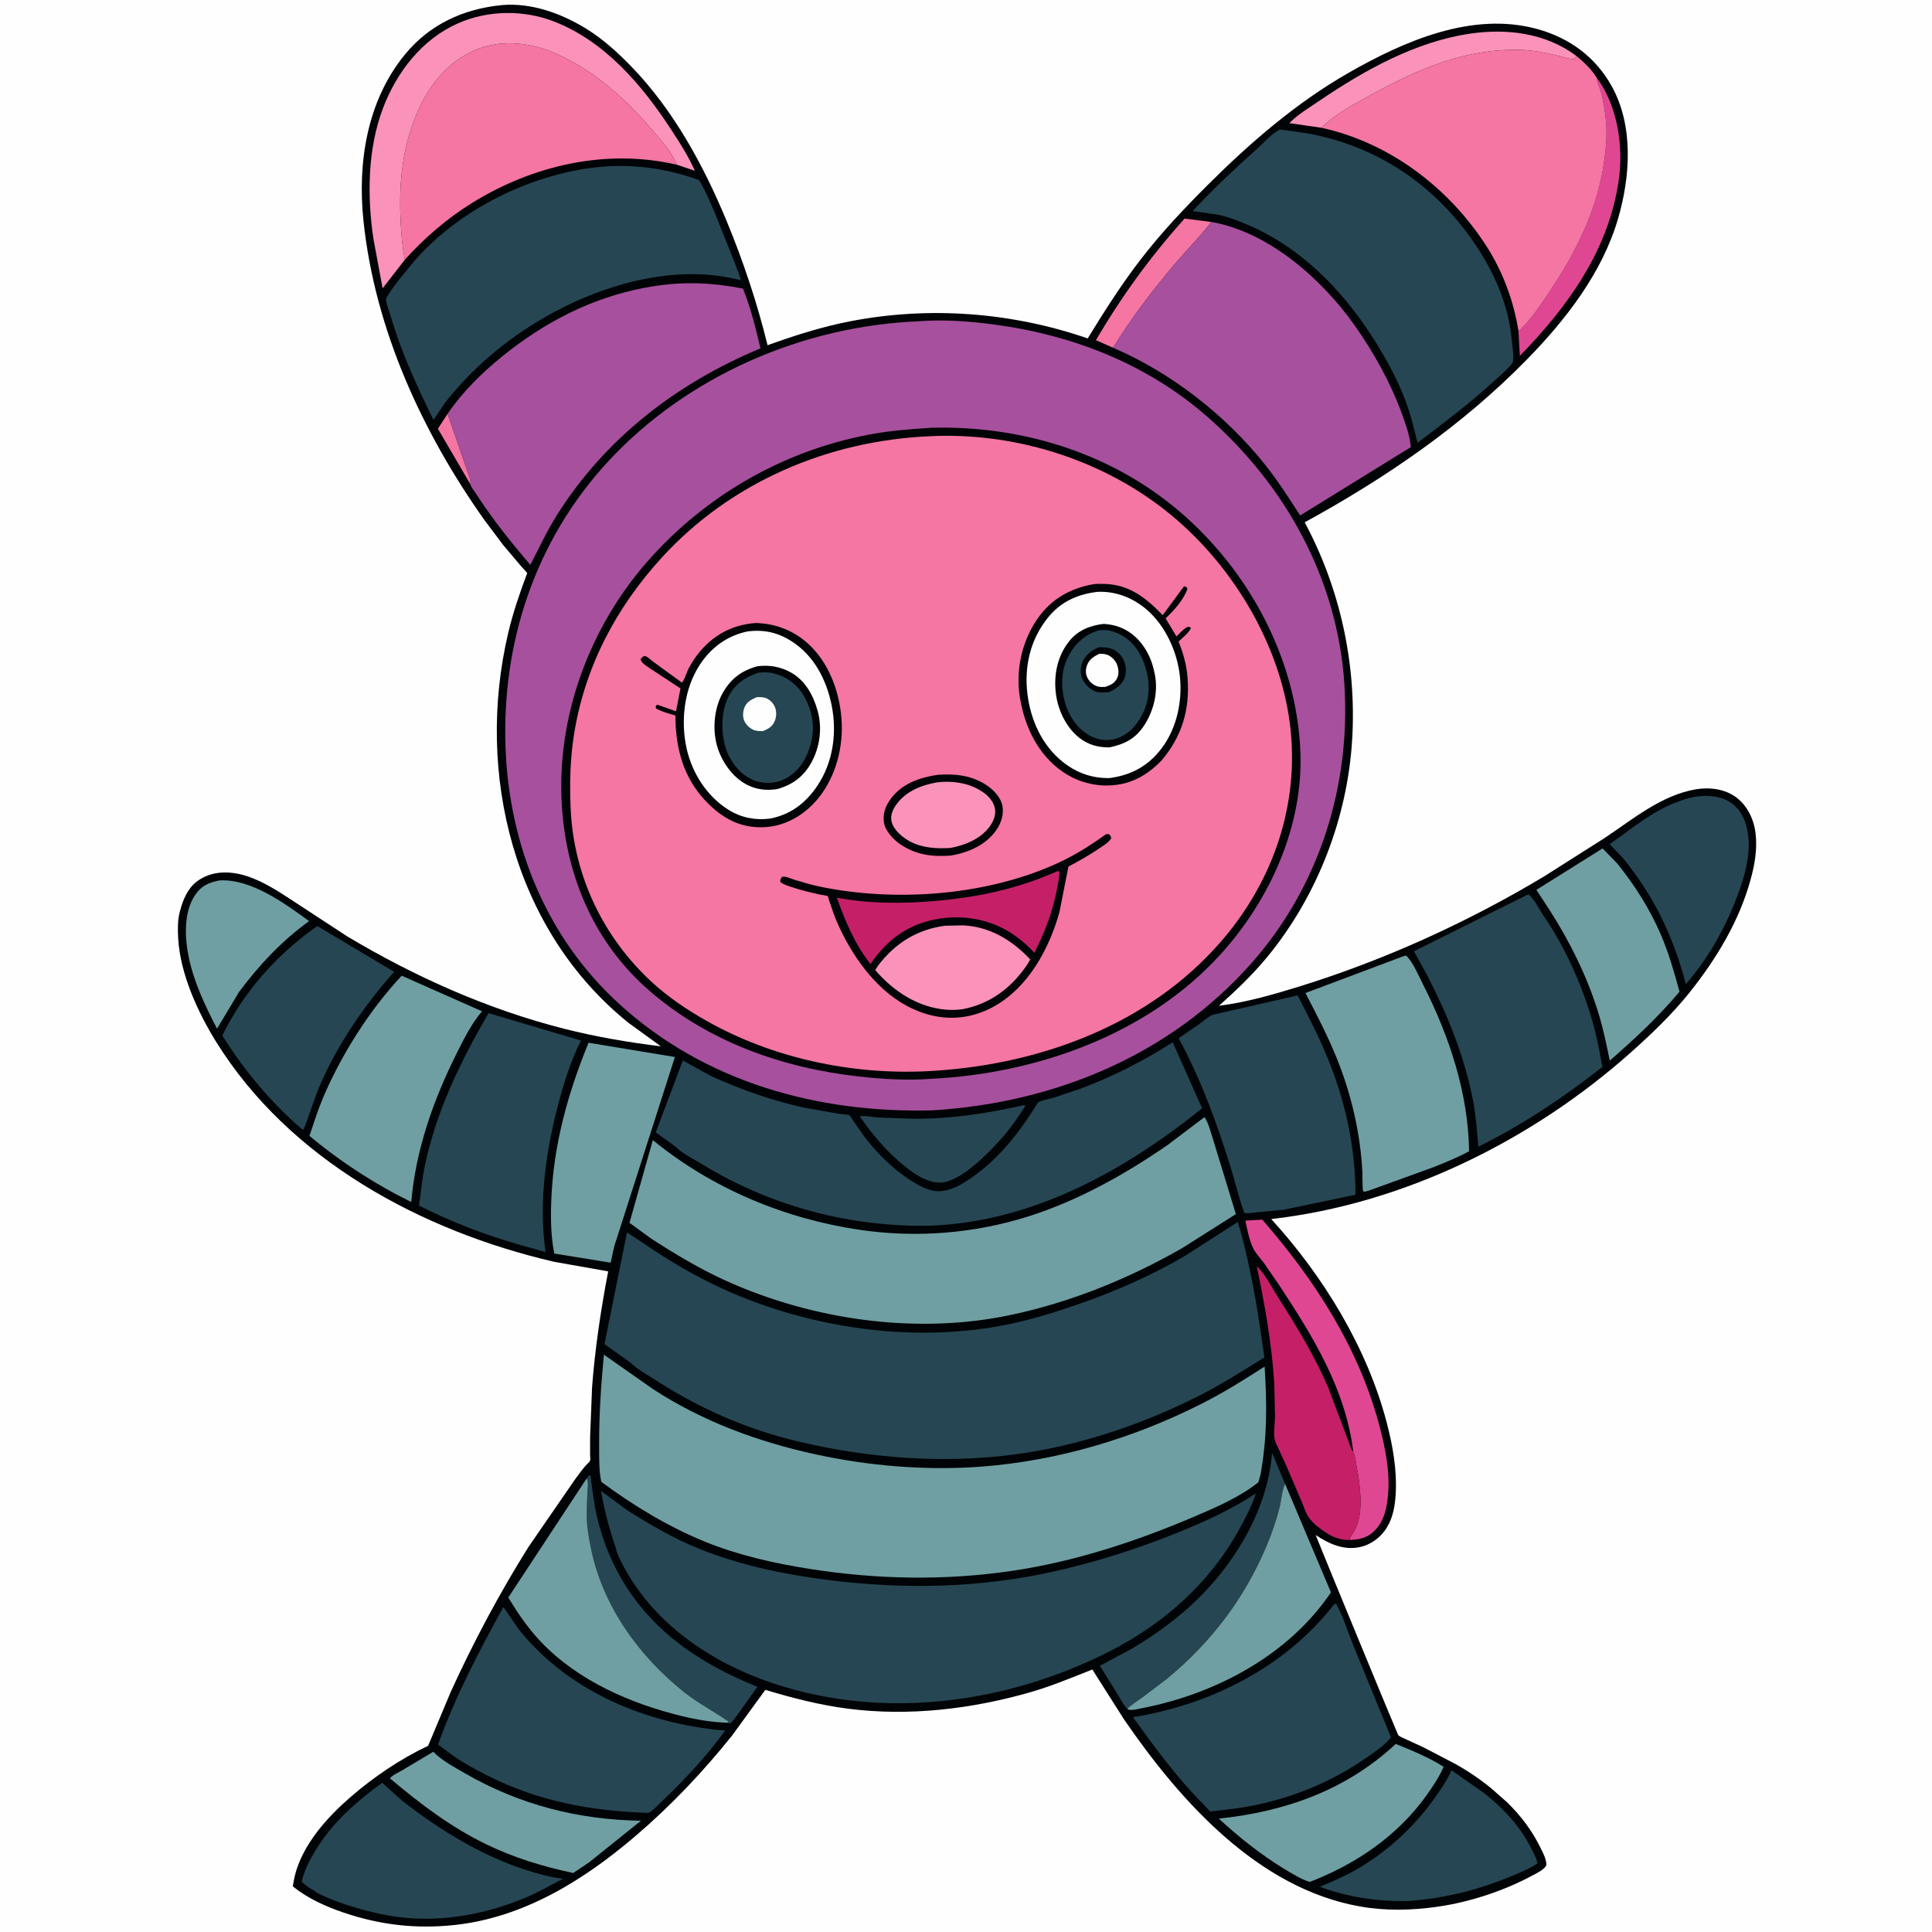 <svg version="1.1" xmlns="http://www.w3.org/2000/svg" style="display: block;" viewBox="0 0 2048 2048" width="1024" height="1024">
<path transform="translate(0,0)" fill="rgb(254,254,254)" d="M -0 -0 L 2048 0 L 2048 2048 L -0 2048 L -0 -0 z"/>
<path transform="translate(0,0)" fill="rgb(1,4,6)" d="M 531.921 5.407 C 563.091 2.652 594.706 14.098 620.973 30.159 C 638.96 41.157 654.897 55.7 669.5 70.799 C 714.111 116.927 745.928 175.53 770.326 234.443 C 787.946 276.988 802.68 321.217 813.657 365.961 C 842.315 355.627 871.268 346.374 901.234 340.572 C 985.035 324.346 1072.49 330.925 1153.01 358.728 C 1170.59 330.079 1188.66 301.6 1209.2 274.949 C 1230.94 246.747 1255.26 220.975 1280.43 195.878 C 1325.24 151.204 1374.26 108.837 1429.41 77.272 C 1488.34 43.55 1560.68 11.759 1629.69 30.807 C 1663.74 40.207 1691.27 60.356 1708.51 91.405 C 1731.91 133.548 1728.24 187.208 1715.18 231.898 C 1698.38 289.383 1659.67 339.137 1618.32 381.36 C 1549.64 451.484 1468.82 506.726 1383.04 553.683 C 1420.58 623.755 1437.92 703.301 1433.44 782.538 C 1428.7 866.309 1396.63 949.66 1343.26 1014.52 C 1327.79 1033.32 1310.29 1049.96 1292.18 1066.17 C 1321.24 1062.5 1349.7 1054.28 1377.6 1045.64 C 1467.84 1017.68 1556.05 977.492 1637 928.914 L 1700.28 888.766 C 1730.74 868.609 1760.92 842.861 1797.97 836.65 C 1812.23 834.258 1828.7 836.356 1840.5 845.231 C 1852.35 854.145 1859.25 868.71 1860.97 883.212 C 1862.97 899.972 1860.14 916.259 1855.72 932.366 C 1843.62 976.462 1819.54 1016.3 1791.23 1051.8 C 1772.81 1074.91 1751.09 1095.72 1729.07 1115.35 C 1624.32 1208.77 1487.68 1276.41 1347.56 1292.24 C 1402.77 1352.76 1449.11 1428.37 1469.98 1507.95 C 1476.44 1532.59 1480.97 1558.36 1479.48 1583.91 C 1478.77 1596.21 1476.65 1608.64 1470.09 1619.31 C 1463.56 1629.94 1452.97 1637.73 1440.66 1640.14 C 1423.8 1643.43 1408.33 1636.3 1394.68 1627.2 C 1400.18 1641.45 1481.55 1838.62 1482.12 1839.23 C 1483.57 1840.75 1486.97 1842.09 1488.9 1843.04 L 1509.2 1852.37 L 1542 1869.47 C 1555.43 1876.9 1568.44 1885.64 1580.33 1895.32 L 1597.5 1910.43 C 1612.27 1924.8 1624.14 1940.59 1633.2 1959.13 C 1635.93 1964.72 1639.16 1970.66 1639.24 1977 C 1637.67 1981.63 1628.52 1985.92 1624.13 1988.27 C 1593.79 2004.54 1558.08 2016.28 1524 2021.18 C 1496.54 2025.13 1468.92 2025.78 1441.5 2020.91 C 1333.44 2001.74 1250.88 1909.12 1191.61 1822.77 L 1158.55 1770.72 C 1158.35 1770.4 1158.3 1769.91 1157.96 1769.75 C 1157.93 1769.74 1153.41 1771.55 1153.06 1771.68 C 1132.71 1779.72 1112.76 1787.95 1091.67 1793.98 C 1029.74 1811.69 963.637 1819.55 899.434 1811.35 C 869.172 1807.49 840.437 1800.11 811.287 1791.32 L 775.909 1839.94 C 744.691 1878.83 711.101 1914.28 673.162 1946.66 C 618.341 1993.45 554.735 2032.83 481.57 2040.62 C 440.936 2044.94 402.825 2040.53 364.254 2027.43 C 345.233 2020.97 326.098 2012.38 310.416 1999.64 C 311.442 1992.42 312.873 1985.85 315.343 1978.99 C 325.766 1950.01 348.069 1925.44 370.945 1905.5 C 395.8 1883.84 423.991 1864.78 453.833 1850.59 L 477.764 1793.56 C 501.751 1740.92 529.473 1688.82 560.215 1639.81 L 610.159 1567.35 C 613.646 1562.61 617.096 1557.93 620.96 1553.49 C 621.808 1552.51 625.243 1549.37 625.561 1548.31 C 625.994 1546.86 625.51 1543.52 625.497 1541.81 L 625.546 1523.03 L 627.601 1470.7 C 630.773 1429.16 636.873 1388.6 644.69 1347.71 L 587.562 1337.59 C 447.141 1305.09 306.829 1229.66 229.028 1104.22 C 209.514 1072.76 191.089 1032.33 188.894 994.997 C 188.364 985.968 188.179 976.2 190.378 967.371 L 190.871 965.5 C 193.744 954.311 198.864 941.947 208.341 934.655 C 224.453 922.259 245.315 922.916 263.75 929.391 C 279.971 935.087 294.454 944.433 308.758 953.788 L 367.949 992.52 C 439.839 1035.45 516.958 1069.92 598.292 1090.59 C 631.742 1099.08 666.314 1104.97 700.544 1109.14 L 666.481 1084.45 C 544.477 986.483 503.656 819.688 538.719 670.966 C 543.728 649.716 550.777 629.14 558.419 608.714 C 558.543 608.381 558.896 608.056 558.792 607.717 C 558.364 606.317 554.165 602.276 553.084 601.004 L 533.347 577.68 L 513.491 551.262 C 447.26 457.726 397.41 348.973 385.297 234.184 C 378.808 172.688 388.972 107.122 428.962 58.101 C 455.235 25.895 491.163 9.397 531.921 5.407 z"/>
<path transform="translate(0,0)" fill="rgb(245,117,163)" d="M 474.435 438.7 L 497.532 505.523 C 498.555 508.429 498.952 510.173 498.543 513.235 L 464.177 454.433 L 474.435 438.7 z"/>
<path transform="translate(0,0)" fill="rgb(245,117,163)" d="M 1179.86 368.616 L 1161.74 360.617 C 1188.67 314.457 1219.96 271.493 1255.7 231.703 L 1283.96 235.293 C 1272.49 250.507 1258.45 264.437 1246.05 279 C 1222.15 307.076 1199.26 337.246 1179.86 368.616 z"/>
<path transform="translate(0,0)" fill="rgb(224,71,146)" d="M 1692.42 82.086 C 1714.79 112.145 1721.17 155.146 1715.84 191.683 C 1705.05 265.58 1661.94 325.043 1611.13 377.198 L 1609.65 350.936 C 1616.74 344.957 1622.99 337.298 1628.38 329.764 C 1662.39 282.17 1691.46 232.157 1700.15 173.329 C 1702.18 159.628 1703.68 145.269 1702.66 131.438 C 1701.85 120.52 1700.13 109.144 1697.4 98.532 C 1696.02 93.195 1693.44 88.604 1692.57 83.125 L 1692.42 82.086 z"/>
<path transform="translate(0,0)" fill="rgb(250,146,185)" d="M 1400.8 135.432 L 1366.76 130.534 C 1375.35 121.585 1388.46 113.678 1398.76 106.703 C 1446.41 74.419 1500.45 44.178 1558.16 35.694 C 1597.58 29.899 1638.6 34.99 1671.12 59.345 L 1668.5 62.572 C 1662.88 62.837 1655.18 59.819 1649.59 58.565 C 1637.22 55.789 1624.76 53.209 1612.04 52.874 C 1553.07 51.321 1503.9 72.939 1453.18 100.566 C 1435.7 110.085 1414.86 121.303 1400.8 135.432 z"/>
<path transform="translate(0,0)" fill="rgb(38,70,83)" d="M 1085.44 1171.5 C 1086.31 1171.85 1085.83 1171.58 1086.76 1172.5 C 1079.55 1183.93 1072.03 1194.92 1063.12 1205.1 C 1049.2 1221.01 1018.61 1252.91 997 1253.62 C 977.371 1254.27 956.124 1234.3 942.711 1221.63 C 930.833 1209.6 920.988 1197.18 911.314 1183.33 C 916.862 1182.32 925.468 1184.27 931.323 1184.66 L 967.842 1185.92 C 1007.77 1186.17 1046.6 1180.31 1085.44 1171.5 z"/>
<path transform="translate(0,0)" fill="rgb(38,70,83)" d="M 621.904 1567.15 L 624.911 1563.72 L 625.876 1564 C 627.922 1578.99 629.417 1593.39 632.904 1608.2 C 645.637 1662.25 675.129 1708.26 719.393 1742.01 C 744.969 1761.51 773.127 1776.16 802.889 1788.06 L 785.312 1812.72 C 781.816 1817.49 778.419 1822.96 774 1826.91 L 771.827 1826.22 L 772.257 1824.9 C 756.686 1813.99 740.135 1805.67 725.059 1793.65 C 676.794 1755.15 638.499 1701.73 626.294 1640.65 C 624.301 1630.68 622.366 1620.5 622.059 1610.32 C 621.766 1600.64 622.334 1590.95 622.728 1581.28 C 622.901 1577.02 624.098 1570.92 621.904 1567.15 z"/>
<path transform="translate(0,0)" fill="rgb(38,70,83)" d="M 1195.03 1811.35 C 1190.66 1807.21 1187.19 1800.16 1184.09 1795.03 L 1165.91 1765.81 L 1197.52 1748.94 C 1217.71 1737.29 1236.95 1723.83 1254.68 1708.7 C 1303.13 1667.33 1343.42 1604.9 1348.46 1540.24 L 1362.31 1573.11 L 1361.74 1574.17 C 1358.78 1580.84 1358.25 1590.72 1356.39 1598.04 C 1352.81 1612.1 1348.06 1625.89 1342.41 1639.25 C 1318.9 1694.87 1283.73 1741.02 1237.24 1779.41 L 1210.88 1799.4 C 1205.67 1803.17 1199.59 1806.81 1195.03 1811.35 z"/>
<path transform="translate(0,0)" fill="rgb(224,71,146)" d="M 1434.43 1538.47 C 1426.38 1472.49 1391.64 1416.45 1355.85 1362.11 L 1339.77 1338.75 C 1336.25 1334.04 1331.47 1329.05 1328.8 1323.92 C 1324.42 1315.49 1322.14 1303.2 1320.09 1293.92 L 1338.07 1292.87 C 1394.06 1357.02 1440.98 1429.83 1462.66 1512.94 C 1468.42 1535.01 1473.13 1558.44 1471.62 1581.37 C 1470.58 1597.19 1467.6 1614.08 1454.65 1624.83 C 1447.56 1630.72 1439.74 1632.13 1430.83 1632.39 L 1430.98 1630.01 C 1433.46 1626.62 1435.66 1623.18 1437.38 1619.33 C 1445.52 1601.22 1441.76 1574.9 1438.35 1555.95 C 1437.33 1550.31 1436.52 1543.77 1434.43 1538.47 z"/>
<path transform="translate(0,0)" fill="rgb(111,159,162)" d="M 233.053 933.245 C 266.458 931.625 301.704 957.55 327.655 976.415 C 298.411 997.615 275.15 1022.54 253.5 1051.32 L 230.052 1090.46 C 217.739 1066.77 205.969 1042.02 200.316 1015.79 C 195.817 994.915 194.327 967.096 206.972 948.547 C 213.72 938.649 221.686 935.386 233.053 933.245 z"/>
<path transform="translate(0,0)" fill="rgb(111,159,162)" d="M 459.287 1856.94 C 468.512 1866.41 481.489 1873.19 492.884 1879.78 C 550.57 1913.18 613.125 1929.05 679.438 1930.05 L 624.47 1974.18 L 607.663 1985.46 C 575.57 1978.6 545.325 1969.49 515.656 1955.13 C 477.903 1936.86 445.219 1912.02 413.331 1885.1 C 416.185 1881.55 422.709 1878.74 426.667 1876.39 L 459.287 1856.94 z"/>
<path transform="translate(0,0)" fill="rgb(197,32,103)" d="M 1430.83 1632.39 C 1421.76 1632.8 1413.05 1629.59 1405.56 1624.63 C 1399.53 1620.63 1391.8 1614.93 1387.62 1608.92 C 1384.16 1603.94 1382.02 1596.93 1379.63 1591.3 L 1363.91 1554.56 L 1355.16 1535.32 C 1353.71 1532.19 1351.75 1528.92 1351.12 1525.5 C 1349.84 1518.44 1351.45 1509.11 1351.58 1501.77 L 1350.79 1466.39 C 1348.13 1424.5 1340.79 1383.32 1332.25 1342.29 C 1340.65 1349.78 1347.83 1364.19 1353.97 1373.82 C 1374.12 1405.46 1393.62 1437.15 1408.34 1471.77 L 1433.07 1537.47 L 1434.43 1538.47 C 1436.52 1543.77 1437.33 1550.31 1438.35 1555.95 C 1441.76 1574.9 1445.52 1601.22 1437.38 1619.33 C 1435.66 1623.18 1433.46 1626.62 1430.98 1630.01 L 1430.83 1632.39 z"/>
<path transform="translate(0,0)" fill="rgb(111,159,162)" d="M 1195.03 1811.35 C 1199.59 1806.81 1205.67 1803.17 1210.88 1799.4 L 1237.24 1779.41 C 1283.73 1741.02 1318.9 1694.87 1342.41 1639.25 C 1348.06 1625.89 1352.81 1612.1 1356.39 1598.04 C 1358.25 1590.72 1358.78 1580.84 1361.74 1574.17 L 1362.31 1573.11 L 1410.87 1687.97 C 1365.93 1754.65 1288.61 1795.54 1210.78 1810.7 C 1207.25 1811.39 1198.63 1813.74 1195.67 1811.94 L 1195.03 1811.35 z"/>
<path transform="translate(0,0)" fill="rgb(111,159,162)" d="M 1479.56 1848.63 C 1496.58 1855.5 1514.84 1863 1530.33 1872.87 L 1529.99 1873.64 C 1525.27 1884.15 1518.68 1894.02 1511.99 1903.36 C 1481.18 1946.33 1437.31 1976.03 1388.4 1994.92 C 1378.88 1992.04 1369.77 1986.06 1361.22 1981.09 C 1335.85 1965.44 1313.9 1947.97 1292 1927.79 C 1362.28 1920.51 1427.19 1897.54 1479.56 1848.63 z"/>
<path transform="translate(0,0)" fill="rgb(38,70,83)" d="M 1538.6 1876.56 L 1574.23 1901.49 C 1595.14 1918.41 1612.73 1937.43 1624.44 1961.87 C 1626.52 1966.22 1629.17 1970.5 1629.68 1975.36 C 1620.1 1981.66 1608.83 1986.12 1598.22 1990.41 C 1564.4 2004.09 1530.18 2012.36 1493.78 2015.07 C 1461.14 2015.98 1429.8 2011.35 1399.08 2000.11 C 1412.19 1994.48 1425.15 1989.1 1437.56 1981.96 C 1469.82 1963.39 1498.03 1937.67 1519.73 1907.5 C 1526.83 1897.62 1533.74 1887.76 1538.6 1876.56 z"/>
<path transform="translate(0,0)" fill="rgb(38,70,83)" d="M 1779.91 849.481 C 1793.9 843.556 1812.89 841.422 1827.22 846.873 C 1836.88 850.548 1844.19 858.01 1848.31 867.43 C 1861.01 896.484 1848.95 932.285 1837.62 960.01 C 1825.56 989.515 1808.19 1019.2 1787.08 1043.15 C 1774.08 993.22 1753.24 949.914 1720.62 909.845 L 1706.32 894.855 C 1729.52 878.633 1752.84 858.661 1779.91 849.481 z"/>
<path transform="translate(0,0)" fill="rgb(111,159,162)" d="M 1643.06 965.361 L 1628.62 943.306 L 1698.83 899.355 L 1714.25 915.25 C 1732.75 938.168 1748.86 963.444 1760.5 990.574 C 1769.04 1010.49 1774.67 1030.46 1780.35 1051.24 C 1757.72 1078.21 1732.86 1101.25 1706.4 1124.34 C 1702.91 1106.85 1699.3 1089.59 1693.99 1072.53 C 1682.14 1034.55 1664.42 998.836 1643.06 965.361 z"/>
<path transform="translate(0,0)" fill="rgb(250,146,185)" d="M 429.184 275.242 L 405.581 305.609 L 395.933 253.656 C 389.054 208.492 389.62 157.896 405.935 114.781 C 420.426 76.483 447.331 41.582 485.479 24.725 C 517.325 10.653 555.359 10.245 587.656 22.924 C 641.456 44.043 680.589 90.089 711.397 137.267 C 720.533 151.257 729.831 165.688 736.563 180.995 L 717.401 174.589 C 712.876 162.799 702.805 151.187 694.708 141.606 C 665.281 106.787 632.26 76.057 590.174 57.127 C 564.378 45.523 533.813 41.519 506.955 51.767 C 476.921 63.227 455.865 88.519 443.14 117.33 C 427.159 153.513 422.904 191.3 424.517 230.433 C 425.125 245.191 426.198 260.765 429.184 275.242 z"/>
<path transform="translate(0,0)" fill="rgb(111,159,162)" d="M 621.904 1567.15 C 624.098 1570.92 622.901 1577.02 622.728 1581.28 C 622.334 1590.95 621.766 1600.64 622.059 1610.32 C 622.366 1620.5 624.301 1630.68 626.294 1640.65 C 638.499 1701.73 676.794 1755.15 725.059 1793.65 C 740.135 1805.67 756.686 1813.99 772.257 1824.9 L 771.827 1826.22 C 755.54 1825.74 738.755 1823.01 722.942 1819.15 C 668.26 1805.83 612.58 1781.66 573.205 1740.18 C 559.568 1725.81 549.07 1710.28 538.8 1693.45 L 621.904 1567.15 z"/>
<path transform="translate(0,0)" fill="rgb(111,159,162)" d="M 623.879 1105.35 L 715.413 1120.48 L 652.929 1315.52 C 650.29 1322.51 649.128 1331.16 647.355 1338.5 L 587.555 1328.82 C 583.76 1309.52 583.64 1290.22 584.464 1270.65 C 586.898 1212.76 602.09 1158.69 623.879 1105.35 z"/>
<path transform="translate(0,0)" fill="rgb(38,70,83)" d="M 336.367 981.654 L 417.835 1030.18 C 386.432 1065.32 357.774 1107.16 339.103 1150.58 C 332.471 1166 328.122 1182.16 321.693 1197.5 L 319.545 1196.5 C 286.39 1167.75 258.974 1134.88 235.682 1097.69 C 258.377 1051.13 294.097 1011.17 336.367 981.654 z"/>
<path transform="translate(0,0)" fill="rgb(38,70,83)" d="M 333.694 2004.56 C 328.5 2001.85 324.149 1998.71 319.814 1994.76 C 322.553 1982.43 328.509 1971.06 335.1 1960.38 C 353.147 1931.15 377.697 1909.82 405.141 1889.83 L 426.619 1909.14 C 465.956 1939.68 510.729 1967.49 558.505 1982.54 C 570.851 1986.43 584.046 1990.29 596.954 1991.54 C 584.157 1998.09 571.742 2005.32 558.5 2010.99 C 516.972 2028.75 470.29 2037.61 425.204 2032.5 C 405.641 2030.28 385.919 2025.15 367.2 2019.12 C 358.128 2016.2 349.14 2012.82 340.579 2008.62 C 338.755 2007.73 334.789 2006.08 333.694 2004.56 z"/>
<path transform="translate(0,0)" fill="rgb(111,159,162)" d="M 425.813 1034.3 L 510.978 1072.02 C 500.076 1084.56 491.552 1101.63 484.167 1116.43 C 459.276 1166.3 440.855 1218.36 435.924 1274.17 L 419.794 1265.92 C 387.353 1248.54 356.318 1227.7 328.042 1204.12 C 332.621 1190.6 336.847 1176.84 342.428 1163.69 C 361.814 1118.02 391.902 1070.4 425.813 1034.3 z"/>
<path transform="translate(0,0)" fill="rgb(111,159,162)" d="M 1488.05 1013.5 L 1490.53 1013 L 1491.41 1013.79 C 1498.37 1021.14 1503.92 1034.56 1508.63 1043.86 C 1536.32 1098.59 1556.41 1158.56 1557.3 1220.32 C 1545.71 1226.81 1532.89 1231.82 1520.61 1236.87 L 1451.23 1262.03 L 1446.5 1263.32 C 1445.99 1263.05 1445.32 1262.96 1444.96 1262.5 C 1444.16 1261.49 1444.32 1244.22 1444.17 1241.6 C 1441.81 1200.38 1432.64 1160.81 1417.32 1122.5 C 1407.74 1098.54 1395.69 1075.52 1383.84 1052.63 L 1488.05 1013.5 z"/>
<path transform="translate(0,0)" fill="rgb(38,70,83)" d="M 517.888 1073.96 L 615.82 1103.03 C 605.002 1124.42 597.61 1148.13 591.563 1171.27 C 578.354 1221.81 570.968 1275.14 578.258 1327.17 L 550.617 1319.43 C 513.792 1308.93 478.243 1295.23 444.082 1277.89 C 446.411 1263.9 447.338 1249.99 450.278 1236 C 462.57 1177.53 488.144 1125.33 517.888 1073.96 z"/>
<path transform="translate(0,0)" fill="rgb(38,70,83)" d="M 1284.82 1075.87 L 1375.51 1055.2 C 1388.18 1079.54 1400.66 1104.01 1410.56 1129.65 C 1427.49 1173.48 1436.87 1219.4 1436.88 1266.44 L 1360.64 1282.38 L 1332.91 1285.01 C 1328.48 1285.43 1323.36 1286.51 1319.01 1285.69 C 1312.97 1269.19 1309.05 1251.62 1303.76 1234.79 C 1289.09 1188.14 1272.72 1143.73 1249.47 1100.54 L 1271.52 1085.4 C 1275.92 1082.14 1279.98 1078.47 1284.82 1075.87 z"/>
<path transform="translate(0,0)" fill="rgb(38,70,83)" d="M 1513.51 1035.03 L 1498.82 1008.35 L 1620.13 947.975 C 1626.16 952.609 1631.85 964.11 1636.15 970.623 C 1660.62 1006.15 1679.41 1049.46 1690.37 1091.14 C 1693.82 1104.28 1696.04 1117.67 1698.6 1130.99 C 1657.36 1163.31 1614.18 1192.32 1567.1 1215.52 C 1565.75 1198.91 1564.46 1181.86 1561.25 1165.48 C 1552.24 1119.49 1534.78 1076.58 1513.51 1035.03 z"/>
<path transform="translate(0,0)" fill="rgb(38,70,83)" d="M 1414.32 1700.5 L 1416.44 1700.15 C 1423.81 1713.51 1428.6 1729.59 1434.39 1743.74 L 1474.47 1841.5 L 1473.58 1842.83 C 1465.95 1851.75 1453.42 1859.92 1443.68 1866.46 C 1407.49 1890.77 1367.24 1906.59 1324.46 1914.7 C 1310.68 1917.32 1296.74 1918.49 1282.84 1920.27 L 1273.46 1910.27 C 1246.46 1883.07 1223.38 1851.26 1201 1820.28 C 1283.46 1807.03 1362.61 1767.12 1414.32 1700.5 z"/>
<path transform="translate(0,0)" fill="rgb(38,70,83)" d="M 478.724 1859.9 L 464.365 1849.31 C 482.469 1798.65 507.692 1750.48 533.621 1703.46 L 549.745 1726.97 C 600.802 1790.98 679.138 1824.72 759.28 1833.66 L 768.771 1834.34 C 749.642 1860.86 726.122 1886.23 702.416 1908.67 C 698.109 1912.75 692.561 1919.35 687.278 1921.7 C 626.407 1919.87 569.845 1909.35 515.214 1881.39 C 502.833 1875.05 489.902 1868.2 478.724 1859.9 z"/>
<path transform="translate(0,0)" fill="rgb(245,117,163)" d="M 429.184 275.242 C 426.198 260.765 425.125 245.191 424.517 230.433 C 422.904 191.3 427.159 153.513 443.14 117.33 C 455.865 88.519 476.921 63.227 506.955 51.767 C 533.813 41.519 564.378 45.523 590.174 57.127 C 632.26 76.057 665.281 106.787 694.708 141.606 C 702.805 151.187 712.876 162.799 717.401 174.589 C 642.449 157.248 564.638 175.146 499.802 215.5 C 473.672 231.763 449.778 252.368 429.184 275.242 z"/>
<path transform="translate(0,0)" fill="rgb(245,117,163)" d="M 1400.8 135.432 C 1414.86 121.303 1435.7 110.085 1453.18 100.566 C 1503.9 72.939 1553.07 51.321 1612.04 52.874 C 1624.76 53.209 1637.22 55.789 1649.59 58.565 C 1655.18 59.819 1662.88 62.837 1668.5 62.572 L 1671.12 59.345 C 1679.17 65.93 1686.8 73.282 1692.42 82.086 L 1692.57 83.125 C 1693.44 88.604 1696.02 93.195 1697.4 98.532 C 1700.13 109.144 1701.85 120.52 1702.66 131.438 C 1703.68 145.269 1702.18 159.628 1700.15 173.329 C 1691.46 232.157 1662.39 282.17 1628.38 329.764 C 1622.99 337.298 1616.74 344.957 1609.65 350.936 C 1604.59 319.223 1593.17 288.129 1575.78 261.051 C 1535.96 199.084 1473.21 151.314 1400.8 135.432 z"/>
<path transform="translate(0,0)" fill="rgb(167,80,157)" d="M 474.435 438.7 C 490.212 415.425 511.364 394.722 533.187 377.125 C 577.378 341.492 626.722 315.945 682.75 305.176 C 719.178 298.174 751.409 298.771 787.621 306.001 C 795.697 326.005 801.281 348.258 806.114 369.276 C 717.713 406.151 641.873 464.262 590.396 545.926 C 579.649 562.976 571.488 580.969 562.166 598.731 C 541.673 574.84 521.603 549.812 504.587 523.306 C 502.991 520.821 498.902 515.811 498.543 513.235 C 498.952 510.173 498.555 508.429 497.532 505.523 L 474.435 438.7 z"/>
<path transform="translate(0,0)" fill="rgb(38,70,83)" d="M 430.722 287.124 C 476.062 228.277 553.789 187.563 626.812 177.972 C 666.222 172.795 703.607 177.569 740.954 190.824 C 747.809 201.925 752.769 214.254 757.966 226.192 L 779.445 280.081 C 781.319 285.492 784.302 291.464 785.205 297.058 C 715.109 278.654 636.361 302.005 575.372 337.495 C 535.738 360.558 499.87 390.996 471.615 427.145 L 459.546 445.208 C 441.946 409.204 425.655 374.293 414.346 335.681 C 412.748 330.224 409.988 323.664 409.26 318.096 C 408.966 315.851 410.706 313.968 411.831 312.139 C 417.4 303.087 423.893 295.228 430.722 287.124 z"/>
<path transform="translate(0,0)" fill="rgb(38,70,83)" d="M 753.806 1140.72 C 785.738 1155.14 819.79 1167.3 854.15 1174.49 L 888.929 1180.62 C 890.812 1180.9 899.214 1181.38 900.486 1182.3 C 901.728 1183.2 903.893 1187.26 904.871 1188.68 L 915.919 1204.46 C 930.024 1222.98 947.123 1239.92 966.943 1252.27 C 974.451 1256.95 982.4 1261.28 991.281 1262.53 C 996.226 1263.23 1001.65 1262.29 1006.41 1260.86 L 1009.5 1259.84 C 1017.49 1256.93 1025.06 1251.8 1031.96 1246.89 C 1054.29 1231.01 1072.6 1210.11 1088.01 1187.59 L 1097.65 1173 C 1098.23 1172.11 1099.67 1169.11 1100.44 1168.62 C 1103.96 1166.38 1111.89 1165.14 1116.07 1163.89 L 1145.82 1153.9 C 1180.14 1140.94 1212.29 1124.65 1243.13 1104.83 L 1274.3 1174.87 C 1194.8 1238.75 1102.09 1291.04 998.406 1298.61 C 974.79 1300.34 950.514 1299.09 927.019 1296.55 C 861.64 1289.47 798.263 1267.42 742.299 1232.98 C 734.611 1228.25 722.758 1222.42 716.742 1216.02 L 695.144 1200.3 L 723.845 1124.19 L 753.806 1140.72 z"/>
<path transform="translate(0,0)" fill="rgb(38,70,83)" d="M 1290.78 227.536 L 1264.23 223.746 C 1286.31 199.921 1309.68 178.315 1333.76 156.593 C 1339.75 151.185 1349.79 139.776 1357.41 137.268 L 1385.95 141.371 C 1459.23 154.723 1519.78 195.186 1562.06 256.486 C 1583.46 287.515 1599.13 322.393 1602.47 360.299 C 1602.86 366.365 1606.04 381.424 1602.62 385.624 C 1596.37 393.311 1587.77 400.308 1580.42 406.961 C 1555.72 429.325 1529.28 449.273 1502.71 469.331 L 1498.82 454.349 C 1490.64 418.677 1472.94 385.024 1453.09 354.561 C 1421.67 306.367 1378.73 262.78 1325.41 239.526 C 1313.99 234.547 1302.99 230.122 1290.78 227.536 z"/>
<path transform="translate(0,0)" fill="rgb(167,80,157)" d="M 1283.96 235.293 C 1344.8 245.782 1401.38 295.889 1436.03 345 C 1456.37 373.82 1474.13 405.824 1486.23 438.971 C 1490.2 449.827 1494.56 462.383 1495.59 473.921 L 1378.22 546.421 C 1366.38 528.058 1354.78 509.869 1341.15 492.722 C 1299.5 440.347 1241.46 394.96 1179.86 368.616 C 1199.26 337.246 1222.15 307.076 1246.05 279 C 1258.45 264.437 1272.49 250.507 1283.96 235.293 z"/>
<path transform="translate(0,0)" fill="rgb(111,159,162)" d="M 1276.4 1184.5 L 1277.21 1184.84 C 1281.39 1191.14 1283.45 1200.66 1285.91 1207.86 L 1310.08 1287.01 L 1253.01 1323.14 C 1196.77 1355.31 1136.19 1379.97 1072.73 1393.63 C 972.59 1415.19 861.462 1399.45 768.75 1357.28 C 741.373 1344.83 715.754 1329.44 690.532 1313.14 L 667.292 1296.23 L 692.011 1208.56 C 754.671 1259.85 832.035 1292.16 911.912 1303.75 C 971.629 1312.41 1032.52 1307.63 1090.11 1289.44 C 1142.72 1272.82 1192.77 1244.84 1237.99 1213.54 L 1276.4 1184.5 z"/>
<path transform="translate(0,0)" fill="rgb(38,70,83)" d="M 652.983 1641.5 C 646.006 1621.27 640.805 1601.59 637.129 1580.51 L 665.338 1601.26 C 689.818 1616.52 713.976 1630.78 740.801 1641.62 C 784.351 1659.21 830.598 1668.85 877.041 1674.76 C 959.314 1685.23 1040.75 1683.45 1121.8 1664.81 C 1165.22 1654.83 1207.38 1641.17 1248.67 1624.47 C 1277.68 1612.73 1305.13 1600.37 1331.29 1583.06 C 1326.92 1596.46 1319.85 1609.86 1313.02 1622.18 C 1281.77 1678.61 1233.24 1721.51 1176.01 1750.59 C 1067.47 1805.75 937.806 1823.33 821 1784.88 C 753.6 1762.69 690.813 1720.15 658.392 1655.36 C 656.346 1651.28 653.774 1646 652.983 1641.5 z"/>
<path transform="translate(0,0)" fill="rgb(111,159,162)" d="M 640.156 1436.01 L 692.7 1472.85 C 744.983 1506.75 803.006 1528.2 863.719 1541.5 C 921.021 1554.06 981.963 1559.1 1040.52 1554.67 C 1121.85 1548.51 1202.4 1524.33 1274.99 1487.4 C 1297.64 1475.87 1319.19 1462.4 1340.53 1448.63 C 1343.12 1488.1 1343.31 1524.43 1336.1 1563.58 L 1333.89 1571.27 C 1314.54 1586.83 1289.06 1597.83 1266.34 1607.53 C 1204.39 1633.97 1139.61 1655.28 1072.83 1665.17 C 1001.65 1675.72 928.994 1674.31 858 1663.06 C 819.853 1657.01 782.36 1648.6 746.5 1633.93 C 708.024 1618.2 670.693 1595.53 637.377 1570.77 C 634.807 1558.8 635.174 1545.17 635.11 1532.97 C 634.941 1500.58 637.1 1468.25 640.156 1436.01 z"/>
<path transform="translate(0,0)" fill="rgb(38,70,83)" d="M 678.34 1315.37 C 707.682 1335.73 738.447 1353.98 771.153 1368.44 C 859.638 1407.56 964.032 1422.95 1059.57 1405.64 C 1088.62 1400.38 1116.68 1391.74 1144.5 1382.04 C 1182.8 1368.7 1219.88 1352.36 1255 1331.99 L 1312.14 1295.33 C 1321.76 1327.33 1328.39 1361.57 1333.76 1394.55 L 1340.34 1438.9 C 1318.39 1452.39 1296.94 1466.27 1273.98 1478.04 C 1212.91 1509.38 1145.06 1532.39 1076.91 1541.58 C 999.658 1551.99 920.144 1545.76 844.542 1527.64 C 790.312 1514.65 739.699 1492.2 693.107 1461.78 C 685.557 1456.85 675.463 1451.3 668.972 1445.08 L 668.809 1444.75 L 640.757 1424.82 L 664.637 1306.49 L 678.34 1315.37 z"/>
<path transform="translate(0,0)" fill="rgb(167,80,157)" d="M 974.11 340.569 L 976.692 340.362 C 1002.63 338.575 1029.56 340.715 1055.27 344.201 C 1138.45 355.481 1217.12 386.593 1280.6 442.428 C 1363.12 515.002 1418 614.645 1425.11 725.477 C 1431.99 832.796 1398.51 939.554 1327.04 1020.52 C 1240.41 1118.64 1118.28 1168.84 989.173 1176.98 C 866.839 1180.37 746.424 1147.18 655.005 1062.95 C 579.301 993.196 540.169 896.661 535.972 794.527 C 531.342 681.824 567.351 572.911 644.275 489.557 C 728.173 398.645 851.009 345.398 974.11 340.569 z"/>
<path transform="translate(0,0)" fill="rgb(1,4,6)" d="M 987.531 453.422 L 987.643 453.411 C 1086.12 450.939 1183.63 481.927 1257.5 548.436 C 1327.04 611.051 1373.77 700.358 1378.37 794.5 C 1382.27 874.314 1346.62 953.613 1293.64 1011.86 C 1216.62 1096.53 1099.25 1138.1 987.021 1143.57 L 986.053 1143.65 C 961.364 1145.52 935.204 1143.88 910.625 1141.14 C 829.423 1132.1 751.147 1104.48 688.612 1050.41 C 630.769 1000.39 600.495 930.349 595.605 854.734 C 589.523 760.668 624.518 665.42 686.468 594.996 C 747.476 525.642 829.28 478.43 920.074 460.912 C 942.498 456.586 964.791 454.888 987.531 453.422 z"/>
<path transform="translate(0,0)" fill="rgb(245,117,163)" d="M 985.351 462.431 L 985.963 462.382 C 1079.65 457.859 1176.75 489.628 1247.79 551.312 C 1313.7 608.539 1362.73 695.01 1368.9 782.929 C 1374.51 862.813 1345.84 939.19 1293.38 999.14 C 1217.68 1085.65 1104.96 1127.42 992.249 1134.96 L 982.519 1135.53 C 902.5 1139.45 818.8 1121.65 748.914 1082.12 C 728.871 1070.79 709.051 1057.56 692 1042.01 C 639.524 994.143 608.17 928.542 604.923 857.407 C 603.721 831.083 604.332 804.413 608.497 778.361 C 619.923 706.896 653.07 644.019 701.538 591.028 C 774.738 510.997 877.677 467.149 985.351 462.431 z"/>
<path transform="translate(0,0)" fill="rgb(1,4,6)" d="M 994.018 821.342 C 1012.09 820.107 1028.6 821.663 1044.33 831.363 C 1052.41 836.35 1060.89 844.882 1062.67 854.5 C 1064.33 863.441 1061.03 873.01 1055.89 880.271 C 1044.86 895.872 1026.49 903.69 1008.25 906.905 C 988.524 908.503 970.894 906.286 954.259 894.896 C 946.938 889.883 938.277 880.835 937.008 871.752 C 935.699 862.374 938.629 854.428 944.148 846.896 C 956.051 830.65 974.89 824.121 994.018 821.342 z"/>
<path transform="translate(0,0)" fill="rgb(250,146,185)" d="M 993.657 829.257 C 1008.94 827.588 1024.74 829.52 1038.17 837.312 C 1045.64 841.647 1052.44 847.612 1054.5 856.379 C 1055.98 862.693 1053.74 869.132 1050.28 874.42 C 1040.81 888.905 1023.69 895.759 1007.43 898.897 C 992.883 899.696 977.763 899.011 964.627 891.981 C 956.773 887.779 947.417 880.055 945.136 871.062 C 943.512 864.663 946.333 858.254 949.944 853.11 C 960.106 838.636 976.938 832.199 993.657 829.257 z"/>
<path transform="translate(0,0)" fill="rgb(1,4,6)" d="M 1172.19 884.5 L 1175.01 884.016 C 1177.14 885.742 1177.26 885.869 1178 888.5 C 1175.36 892.994 1169.99 896.13 1165.74 899.017 C 1155.06 906.266 1144 912.564 1132.6 918.577 L 1123.04 966.875 C 1112.29 1005.57 1090.09 1046.58 1053.86 1066.76 C 1031.52 1079.2 1007.09 1082.27 982.5 1075.02 C 942.992 1063.38 914.937 1030.51 895.995 995.522 C 891.48 987.077 887.444 978.296 883.985 969.367 L 878.428 953.189 C 878.067 952.129 878.17 950.764 877.341 950.011 C 876.608 949.343 870.285 948.522 868.805 948.193 C 858.878 945.985 849.027 943.645 839.38 940.385 C 835.232 938.983 830.617 937.748 827.189 934.945 C 826.978 932.095 827.39 931.924 828.998 929.5 C 833.123 928.689 837.063 930.929 841.032 932.241 L 857.624 937.117 C 866.888 939.544 876.412 941.411 885.863 942.95 C 963.064 955.519 1053.5 947.105 1124.5 913.367 C 1141.25 905.405 1157.14 895.309 1172.19 884.5 z"/>
<path transform="translate(0,0)" fill="rgb(197,32,103)" d="M 1120.78 923.5 L 1122.83 923.687 C 1123.33 929.33 1121.69 935.504 1120.67 941.093 C 1116.18 965.709 1107.84 987.731 1096.48 1009.96 C 1090.07 1002.95 1082.93 996.674 1075.13 991.242 C 1051.06 974.487 1020.92 969.019 992.291 974.418 C 961.751 980.178 940.023 996.512 922.749 1021.86 C 906.075 1000.9 896.06 976.483 887.056 951.545 C 921.044 958.087 957.149 958.065 991.5 955.072 C 1036.85 951.12 1079.12 942.101 1120.78 923.5 z"/>
<path transform="translate(0,0)" fill="rgb(250,146,185)" d="M 1001.57 981.321 L 1020.88 980.926 C 1049.07 982.158 1073.46 996.889 1092.11 1017.14 L 1088.94 1022.5 C 1072.12 1047.29 1049.62 1064.31 1020.04 1069.84 C 1014.39 1070.52 1009.03 1070.8 1003.35 1070.35 C 973.14 1067.98 947.067 1050.81 927.728 1028.3 L 930.712 1023.68 C 948.832 999.879 971.86 985.398 1001.57 981.321 z"/>
<path transform="translate(0,0)" fill="rgb(1,4,6)" d="M 801.275 660.407 L 802.937 660.477 C 826.643 661.51 847.294 671.312 863.233 689.016 C 884.173 712.274 893.862 747.885 892.199 778.671 C 890.644 807.452 879.171 837.423 857.167 856.872 C 841.115 871.059 821.834 878.384 800.302 876.707 C 776.309 874.838 758.265 861.261 743.112 843.589 C 722.694 818.878 716.065 789.754 715.953 758.387 C 708.975 756.536 701.894 754.5 695.5 751.088 L 694.974 749 L 696.5 746.942 L 716.605 753.993 L 721.345 729.772 L 687.655 707.601 C 684.191 705.097 679.79 702.846 679.089 698.5 L 681.945 695.725 C 682.797 695.697 683.68 695.409 684.5 695.641 C 686.312 696.154 690.384 699.96 692.129 701.227 L 722.773 723.561 C 725.43 721.465 728.205 711.73 730.169 708.182 C 733.606 701.974 737.629 695.722 742.24 690.322 C 757.874 672.007 777.353 662.149 801.275 660.407 z"/>
<path transform="translate(0,0)" fill="rgb(254,254,254)" d="M 792.946 669.239 C 810.664 667.244 825.084 670.589 839.992 680.34 C 863.106 695.459 876.107 720.762 881.493 747.278 C 887.453 776.619 883.211 808.165 866.23 833.258 C 853.94 851.419 837.923 863.613 816.245 867.737 C 800.786 869.744 785.71 866.789 772.438 858.546 C 749.339 844.199 733.592 819.467 727.795 793.191 C 721.409 764.248 725.159 730.256 741.618 704.999 C 753.892 686.164 770.922 673.733 792.946 669.239 z"/>
<path transform="translate(0,0)" fill="rgb(1,4,6)" d="M 802.913 706.23 C 815.307 704.72 826.791 706.546 837.77 712.479 C 853.423 720.939 862.046 736.776 866.699 753.368 C 871.89 771.877 869.13 792.267 859.757 808.952 C 851.56 823.544 839.724 832.05 823.84 836.484 C 812.627 838.262 801.716 837.035 791.593 831.751 C 776.241 823.737 764.799 807.109 760.1 790.647 C 755.049 772.952 757.007 750.581 766.15 734.469 C 774.725 719.358 786.273 710.799 802.913 706.23 z"/>
<path transform="translate(0,0)" fill="rgb(38,70,83)" d="M 803.343 713.201 C 809.128 712.427 815.022 712.391 820.688 713.94 C 834.835 717.807 845.209 725.728 852.529 738.42 C 861.266 753.571 864.152 771.187 859.493 788.209 L 858.979 790 C 857.54 795.132 855.696 799.79 853.199 804.489 C 846.857 816.423 837.462 824.662 824.43 828.675 C 817.637 830.12 811.502 830.238 804.695 828.82 C 793.071 826.397 782.716 817.604 776.467 807.777 L 775.602 806.387 C 773.725 803.418 772.104 800.582 770.823 797.295 C 764.068 779.952 763.702 756.125 771.911 739.062 C 778.35 725.677 789.693 718.05 803.343 713.201 z"/>
<path transform="translate(0,0)" fill="rgb(254,254,254)" d="M 802.187 739.041 C 805.443 738.974 808.79 738.854 811.892 739.997 C 815.988 741.505 819.52 745.197 821.272 749.161 C 823.269 753.68 823.204 759.253 821.455 763.839 C 819.1 770.014 814.765 772.475 808.956 774.969 C 805.854 775.067 802.995 775.08 800 774.151 C 795.431 772.733 790.875 768.458 788.961 764.101 C 787.083 759.827 787.48 754.276 789.148 749.988 C 791.464 744.039 796.701 741.379 802.187 739.041 z"/>
<path transform="translate(0,0)" fill="rgb(1,4,6)" d="M 1158.89 619.308 C 1162.74 618.775 1167.11 618.895 1171 618.994 C 1197.22 619.662 1215.27 634.112 1232.51 652.091 L 1255.16 621.367 L 1257.97 622.5 L 1258.74 624.5 C 1254 636.476 1244.87 646.761 1235.59 655.459 L 1247.07 674.651 C 1250.37 671.565 1254.72 666.341 1258.85 664.652 C 1260.41 664.013 1261.03 664.825 1262.43 665.5 C 1261.26 670.005 1252.82 676.671 1249.32 680.138 C 1254.45 692.567 1257.9 705.382 1258.9 718.833 C 1261.37 752.154 1252.97 780.471 1231.4 806.012 C 1219.47 818.553 1204.82 828.145 1187.57 831.318 C 1166.22 835.245 1144.32 830.443 1126.43 818.035 C 1100.43 800.011 1086.64 771.135 1081.34 740.689 C 1076.2 711.143 1083.02 679.621 1100.33 655.108 C 1114.56 634.942 1134.88 623.504 1158.89 619.308 z"/>
<path transform="translate(0,0)" fill="rgb(254,254,254)" d="M 1163.65 627.369 C 1180.91 626.64 1197.17 632.337 1210.94 642.503 C 1232.51 658.425 1246.29 686.217 1250.15 712.348 C 1254.25 740.127 1248.32 771.11 1231.08 793.641 C 1216.96 812.089 1199.11 821.725 1176.24 824.759 C 1157.84 825.129 1141.69 819.473 1127.17 808.102 C 1104.63 790.439 1092.43 763.239 1089.09 735.29 C 1085.63 706.377 1092.18 678.178 1110.48 655.18 C 1124.22 637.907 1142.1 629.854 1163.65 627.369 z"/>
<path transform="translate(0,0)" fill="rgb(1,4,6)" d="M 1169.92 661.341 C 1179.2 661.941 1187.58 664.13 1195.56 669.077 C 1209.68 677.835 1219.06 693.157 1222.87 709.131 L 1223.3 711 L 1223.76 712.942 C 1228.18 731.893 1223.52 752.534 1213.06 768.694 C 1203.81 782.989 1192.13 788.918 1175.92 792.292 C 1163.99 792.223 1154.35 789.848 1144.64 782.5 C 1130.4 771.718 1121.5 752.918 1119.3 735.401 C 1116.79 715.393 1120.86 695.208 1133.69 679.333 C 1142.89 667.942 1155.82 662.976 1169.92 661.341 z"/>
<path transform="translate(0,0)" fill="rgb(38,70,83)" d="M 1164.84 668.124 C 1168.98 667.975 1173.32 667.577 1177.35 668.687 L 1178.5 669.029 C 1182.65 670.231 1186.27 671.785 1190 673.991 C 1204.07 682.325 1211.73 696.773 1215.55 712.239 C 1219.54 728.372 1217.88 746.125 1209.18 760.471 L 1208.24 762 C 1201.57 773.051 1193.37 780.08 1180.83 783.762 C 1171.39 785.189 1164.57 784.538 1156 780.153 C 1143.37 773.69 1133.89 760.492 1129.69 747.121 C 1124.29 729.936 1124.28 710.718 1133.11 694.567 C 1140.24 681.513 1150.54 672.52 1164.84 668.124 z"/>
<path transform="translate(0,0)" fill="rgb(1,4,6)" d="M 1164.79 686.148 C 1168.71 686 1173.26 686.215 1177.04 687.304 C 1182.9 688.991 1187.76 693.286 1190.58 698.637 C 1193.79 704.731 1194.39 711.881 1192.13 718.412 C 1189.29 726.596 1182.27 730.494 1174.92 733.936 C 1170.88 734.015 1165.94 734.51 1162.07 733.249 C 1156.3 731.371 1150.83 726.417 1148.05 721.089 L 1147.5 719.964 L 1147.01 718.996 C 1144.97 714.589 1145.38 706.227 1147.33 701.898 C 1150.89 693.982 1157.02 689.415 1164.79 686.148 z"/>
<path transform="translate(0,0)" fill="rgb(254,254,254)" d="M 1165.32 693.018 C 1168.25 692.948 1171.24 693.165 1174 694.196 C 1178.19 695.755 1182.35 700.098 1183.97 704.21 C 1185.82 708.9 1186.4 714.449 1184.1 719.086 C 1181.46 724.408 1177.14 726.239 1171.81 728.12 C 1169.28 728.24 1166.68 728.394 1164.19 727.794 C 1159.34 726.622 1155.18 723.11 1152.85 718.725 C 1150.56 714.409 1150.64 709.779 1152.26 705.274 C 1154.56 698.861 1159.58 695.883 1165.32 693.018 z"/>
</svg>